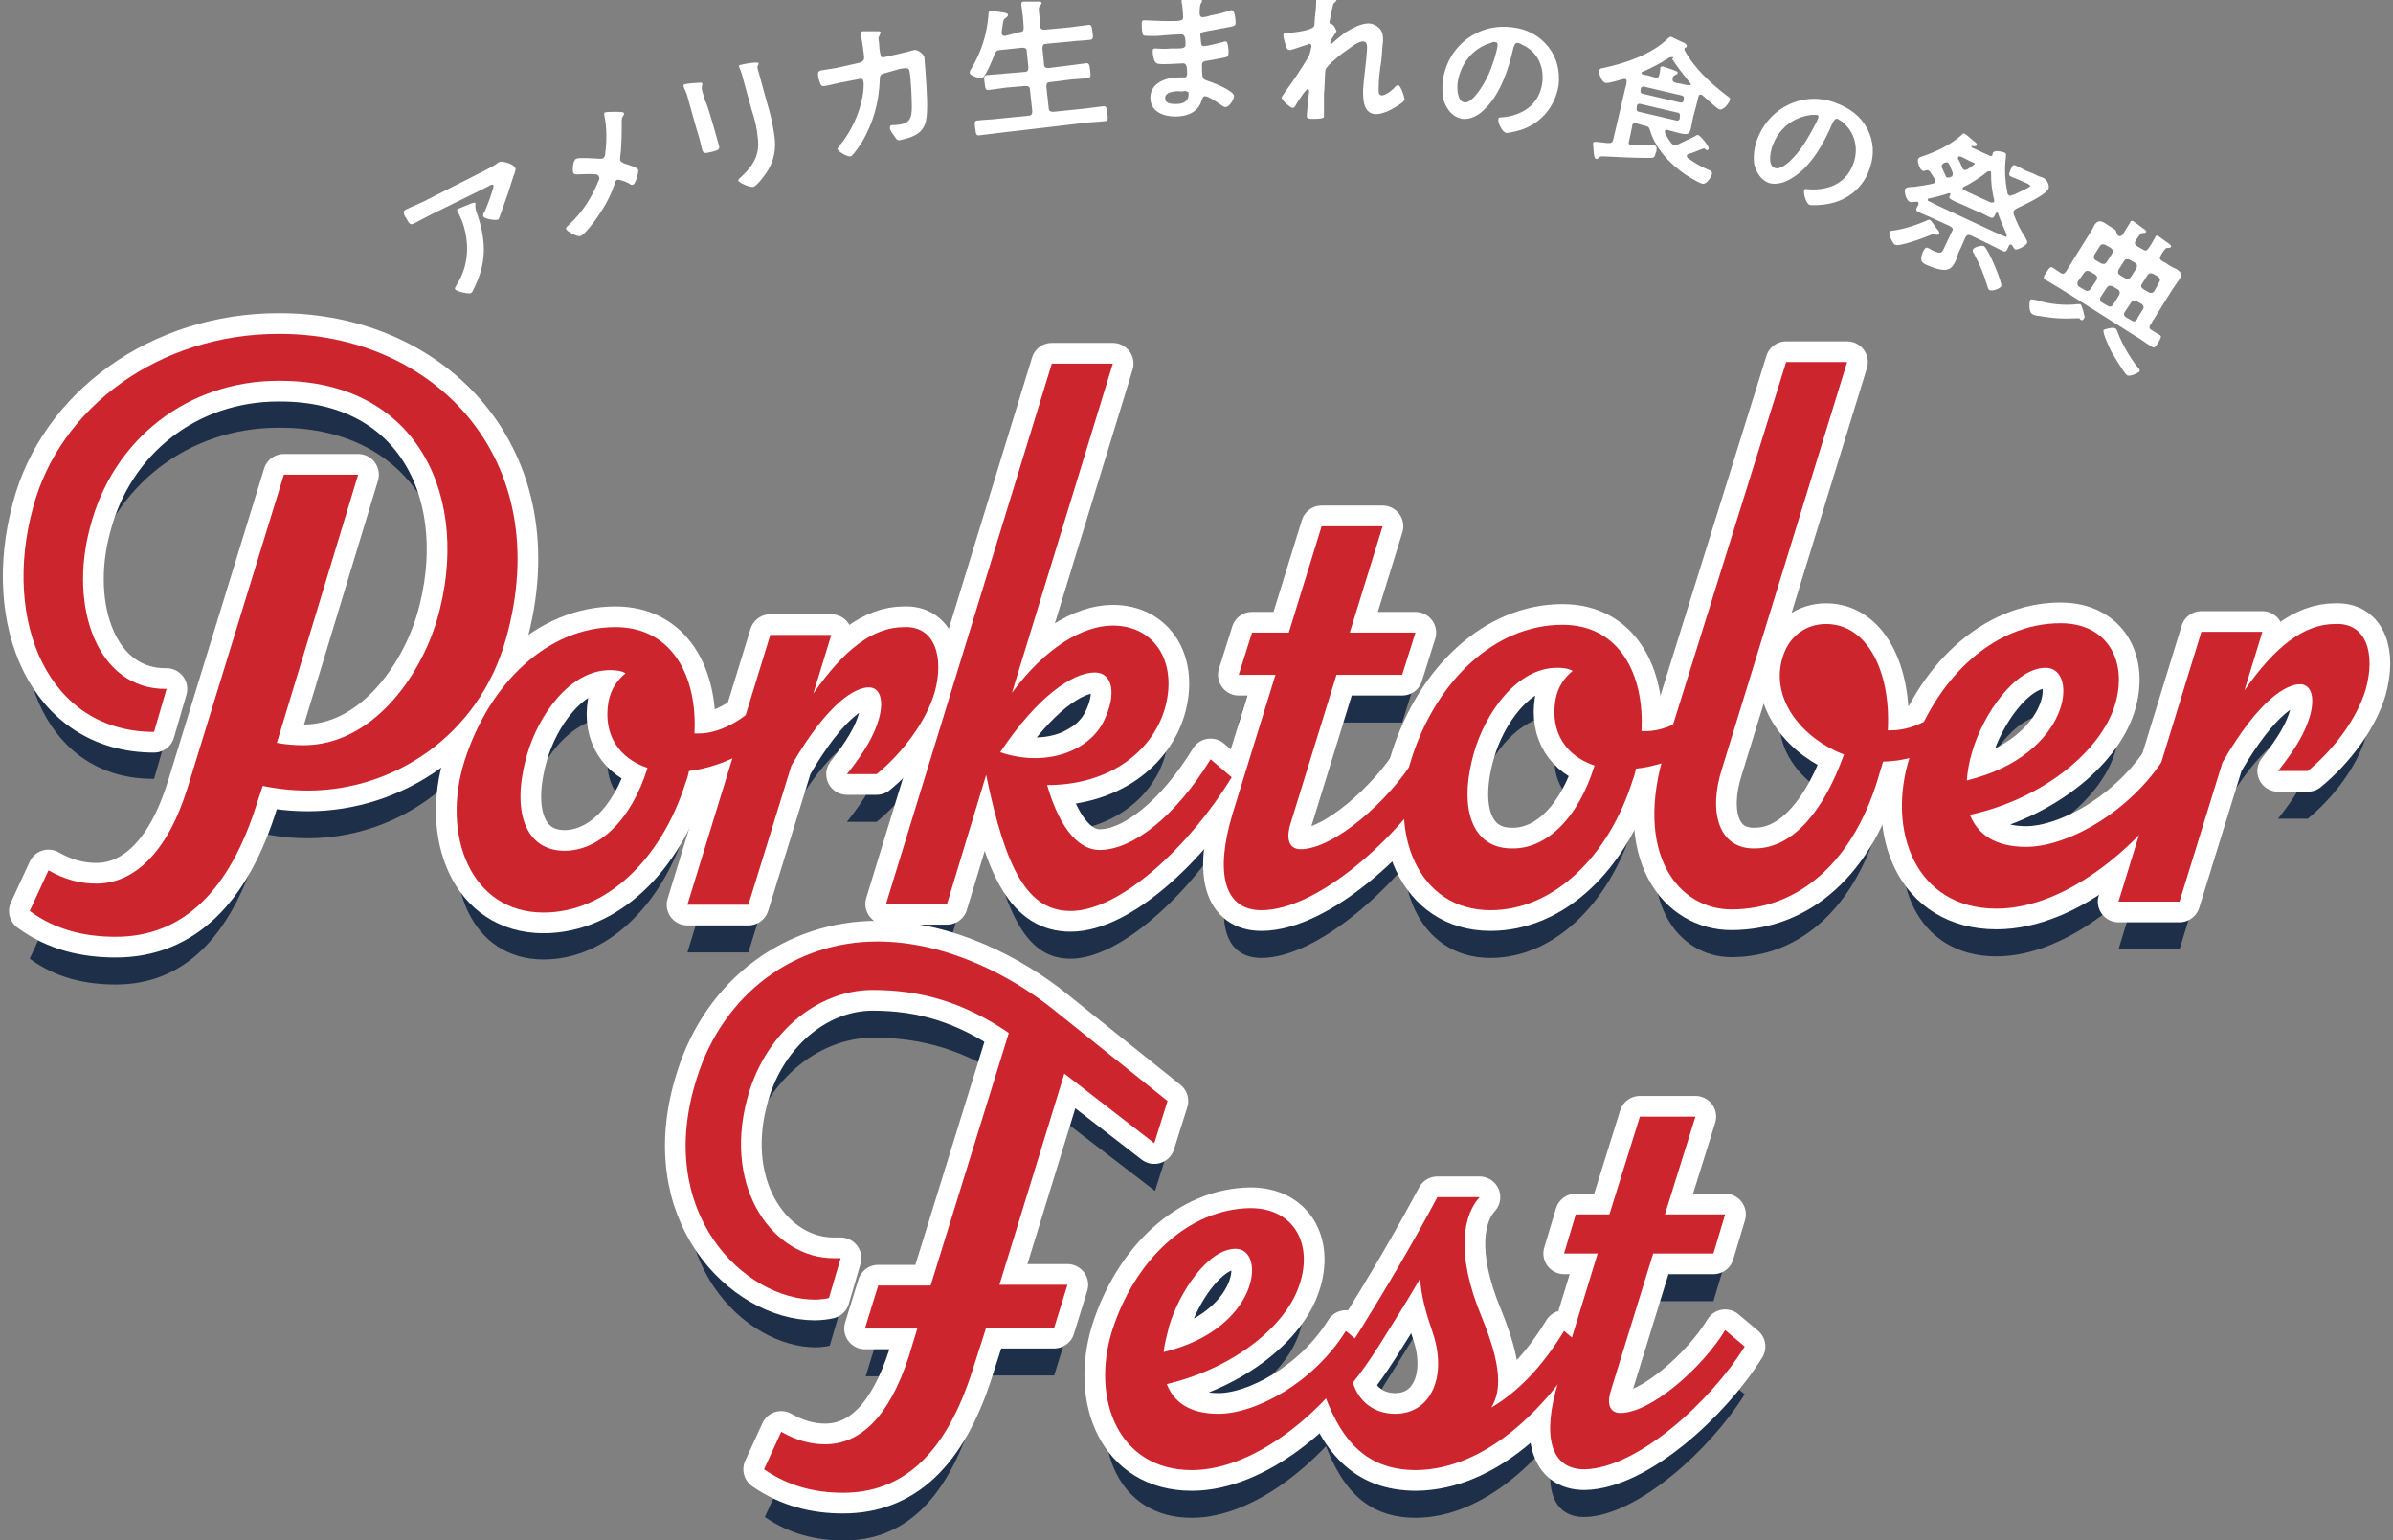 <?xml version="1.0" encoding="utf-8"?>
<!-- Generator: Adobe Illustrator 27.5.0, SVG Export Plug-In . SVG Version: 6.00 Build 0)  -->
<svg version="1.1" id="_レイヤー_2" xmlns="http://www.w3.org/2000/svg" xmlns:xlink="http://www.w3.org/1999/xlink" x="0px"
	 y="0px" viewBox="0 0 306 197" style="enable-background:new 0 0 306 197;" xml:space="preserve">
<rect x="0" y="0" width="306" height="197" fill="#808080" stroke="none"/>
<style type="text/css">
	.st0{fill:#1E2F4A;}
	.st1{fill:none;stroke:#FFFFFF;stroke-width:5.29;stroke-linecap:round;stroke-linejoin:round;}
	.st2{fill:#CC252D;}
	.st3{fill:#FFFFFF;}
</style>
<g id="obj">
	<g>
		<g>
			<g>
				<path class="st0" d="M64.7,87.8c-3.5,12.5-14.5,19.4-25.3,19.4c-2,0-3.9-0.2-5.8-0.6l-0.7,2.1c-3.5,11.3-9.5,17.2-18.1,17.2
					c-3.8,0-7.6-0.8-11-3.3l2.4-5.2c2.1,1.2,4.1,1.7,6.1,1.7c4.8,0,9.1-3.9,11.7-12.3l12.3-40l9.5,0L35.4,101
					c1.1,0.2,2.2,0.3,3.4,0.3c8.7,0,14.9-8.6,17.1-16.1c4.4-15.2-2.2-30.6-20.3-30.5c-11.5,0-21.2,7.4-24.1,18.8
					c-2.7,10.1,0.9,20.7,9.8,20.6l-1.6,5.5C6.1,99.7,0.3,85.5,4.2,71.1c3.4-13,16.3-22.3,31.4-22.3C55.4,48.7,71.2,64.6,64.7,87.8
					L64.7,87.8z"/>
				<path class="st0" d="M88.1,104.6c-0.1,0.5-0.2,0.9-0.4,1.4c-3.1,9.9-10.2,16.7-18.2,16.7c-9.3,0-13.1-9.9-10.1-19.4
					c3.2-10,10.7-17.1,19.3-17.1c7.3,0,10.5,6.4,10.1,13.6h0.6c2.9,0,6.7-2.2,8.6-5.2l2.7,2.3C98,101.4,92.9,104.1,88.1,104.6
					L88.1,104.6z M82.8,104.3c-3.6-1.2-5.7-4.2-5-8.4c0.3-1.7,1.2-2.9,2.2-3.7c-0.5-0.3-1.2-0.4-2-0.4c-5.2,0-9.2,5.9-10.6,10.8
					c-2.1,7.3-0.2,12.3,4.8,12.3C76.5,114.9,80.7,111.1,82.8,104.3z"/>
				<path class="st0" d="M119.5,94.7c-1.1,3.7-4.1,7.7-7.4,10.4h-3.8c2.3-2.9,3.5-5,4.1-7.1c0.7-2.6,0-4-1.3-4
					c-1.6,0-5.1,1.7-9.9,10l-5.5,17.8l-7.8,0l10.6-34.5l7.8,0l-2.3,7.5c3.9-5.6,7.6-8.5,11.6-8.5C119.5,86.1,120.8,90,119.5,94.7
					L119.5,94.7z"/>
				<path class="st0" d="M157.5,105.5c-5.3,8.7-14.2,17.1-20.6,17.1c-5.5,0-8.3-5.3-10.8-17.4l-5,16.5l-7.8,0l21.2-69.1l7.8,0
					l-12.9,42.1c4.2-5.7,9-8.6,12.9-8.6c5.4,0,8.4,4.8,6.6,10.8c-1.6,5.2-6.9,9.6-15,9.6c1.8,6.2,4.4,8.3,6.7,8.3
					c4.3,0,9.8-4.4,14.2-11.6L157.5,105.5L157.5,105.5z M141.2,98.2c1.6-3.3,1.1-6.1-1.2-6.1c-2.8,0-7.3,3-12.1,10.2
					C133.8,104.3,139.4,102,141.2,98.2L141.2,98.2z"/>
				<path class="st0" d="M183.6,105.4c-4.8,7.8-15.1,17.1-22.3,17.1c-4.7,0-6-4.6-3.7-12.3l5.5-17.8h-4.7l1.7-5.4h4.7l4.2-13.6
					l7.8,0L172.6,87l8.4,0l-1.7,5.4l-8.4,0l-5.9,19.1c-0.7,2.4,0.2,3.2,1.3,3.2c4.3,0,11.4-6.3,14.6-11.6L183.6,105.4L183.6,105.4z"
					/>
				<path class="st0" d="M209.2,104.4c-0.1,0.5-0.2,0.9-0.4,1.4c-3.1,9.9-10.2,16.7-18.2,16.7c-9.3,0-13.1-9.9-10.1-19.4
					c3.2-10,10.7-17.1,19.3-17.1c7.3,0,10.5,6.4,10.1,13.6h0.6c2.9,0,6.7-2.2,8.6-5.2l2.7,2.3C219.1,101.1,214,103.9,209.2,104.4
					L209.2,104.4z M203.9,104c-3.6-1.2-5.7-4.2-5-8.4c0.3-1.7,1.2-2.9,2.2-3.7c-0.5-0.3-1.2-0.4-2-0.4c-5.2,0-9.2,5.9-10.6,10.8
					c-2.1,7.3-0.2,12.3,4.8,12.3C197.7,114.6,201.8,110.8,203.9,104z"/>
				<path class="st0" d="M240.8,103.5l-0.4,1.3c-3.2,11.5-10.4,17.6-19,17.6c-6.7,0-12.6-7-8.5-20.3l15.5-49.7l7.8,0l-16,52
					c-1.8,5.6-0.4,10.3,4.2,10.2c5.2,0,9-5.5,11.2-11.5l0.2-0.5c-5.2-2-9.2-6.8-8-11.9c0.8-3.4,3.3-4.8,5.7-4.8
					c5.3,0,8.3,6.1,7.9,13.6h0.4c3.3,0,6.9-2.2,8.7-5.2l2.7,2.3C250.5,100.9,245.7,103.4,240.8,103.5L240.8,103.5z"/>
				<path class="st0" d="M279.6,105.2c-5.4,8.7-15.2,17.1-24.3,17.1c-10.3,0-14.1-9.9-11.1-19.4c3.2-10,10.7-17.1,19.3-17.1
					c6,0,8.7,4.9,6.9,10.6c-1.9,5.9-9.3,11.9-18.5,13.9c1,2.5,3.2,4.1,7.2,4.1c5.2,0,13.3-4.4,17.8-11.6L279.6,105.2L279.6,105.2z
					 M252.2,102.2c-0.4,1.3-0.6,2.5-0.7,3.7c13.3-3.2,14.4-14.4,10.1-14.4C257.7,91.4,253.6,97.4,252.2,102.2L252.2,102.2z"/>
				<path class="st0" d="M302.5,94.3c-1.1,3.7-4.1,7.7-7.4,10.4h-3.8c2.3-2.9,3.5-5,4.1-7.1c0.7-2.6,0-4-1.3-4
					c-1.6,0-5.1,1.7-9.9,10l-5.5,17.8l-7.8,0l10.6-34.5l7.8,0l-2.3,7.5c3.9-5.6,7.6-8.5,11.6-8.5S303.8,89.7,302.5,94.3L302.5,94.3z
					"/>
				<path class="st0" d="M136.1,143.4l-8.3,27l8.7,0l-1.7,5.5l-8.7,0l-1.7,5.3C121,192,115.5,197,107.9,197c-3.5,0-6.9-0.8-10.1-3
					l2.2-4.8c1.9,1.1,3.8,1.6,5.6,1.6c4.5,0,8.2-3.5,10.7-11.2l1.1-3.6l-6.7,0l1.7-5.5l6.7,0l10-32.3c-5.7-3.9-11.2-5.5-17.4-5.5
					c-7.3,0-14,5.8-16.1,14.1c-3,11.5,3.5,20.2,11.1,20.2h0.9l-1.5,5.1c-0.4,0.1-1.2,0.2-1.8,0.2c-9,0-20.6-11.1-15.1-28.3
					c3.4-10.9,12.6-17.5,23.1-17.5c9,0,17.4,4.6,22.5,8.7l14.6,11.7l-1.7,5.4L136.1,143.4L136.1,143.4z"/>
				<path class="st0" d="M174.6,178.4c-4.9,8-14,15.7-22.2,15.7c-9.4,0-12.9-9.1-10.2-17.8c2.9-9.1,9.8-15.6,17.7-15.7
					c5.5,0,8,4.5,6.3,9.7c-1.7,5.4-8.5,10.8-17,12.8c0.9,2.3,2.9,3.8,6.6,3.8c4.8,0,12.2-4,16.3-10.6L174.6,178.4L174.6,178.4z
					 M149.5,175.7c-0.3,1.2-0.6,2.3-0.7,3.3c12.2-2.9,13.2-13.2,9.2-13.2C154.5,165.8,150.8,171.3,149.5,175.7L149.5,175.7z"/>
				<path class="st0" d="M202.5,178.4c-4.9,8-12.6,15.6-21.4,15.7c-6.6,0-9.9-4-12.2-11c1-1.1,2.9-3.6,4.9-6.7
					c3.3-5.3,6.8-11.2,10-17.2h5.4c-2,2.2-3.2,7,0.3,15.4c2.4,5.9,2.6,9.2,1.2,11.5c3.4-2,6.5-5.2,9.3-9.8L202.5,178.4L202.5,178.4z
					 M183.2,176.5c-0.8-2.3-1.5-4.7-1.6-6.9c-1.6,2.8-3.6,5.9-5.4,8.8c-1.1,1.7-2.2,3.3-3.2,4.5c0.7,2.4,2.7,4,5.4,4
					C183,186.9,185.1,182.1,183.2,176.5L183.2,176.5z"/>
				<path class="st0" d="M223.1,178.3c-4.4,7.1-13.8,15.6-20.5,15.7c-4.3,0-5.5-4.2-3.3-11.3l5-16.3H200l1.5-5h4.3l3.9-12.5l7.1,0
					l-3.9,12.5l7.7,0l-1.5,5l-7.7,0L206,184c-0.7,2.2,0.2,2.9,1.2,2.9c3.9,0,10.5-5.8,13.4-10.6L223.1,178.3L223.1,178.3z"/>
			</g>
			<g>
				<path class="st1" d="M64.7,81.7c-3.5,12.5-14.5,19.4-25.3,19.4c-2,0-3.9-0.2-5.8-0.6l-0.7,2.1c-3.5,11.3-9.5,17.2-18.1,17.2
					c-3.8,0-7.6-0.8-11-3.3l2.4-5.2c2.1,1.2,4.1,1.7,6.1,1.7c4.8,0,9.1-3.9,11.7-12.3l12.3-40l9.5,0L35.4,95
					c1.1,0.2,2.2,0.3,3.4,0.3c8.7,0,14.9-8.6,17.1-16.1c4.4-15.2-2.2-30.6-20.3-30.5c-11.5,0-21.2,7.4-24.1,18.8
					c-2.7,10.1,0.9,20.7,9.8,20.6l-1.6,5.5C6.1,93.6,0.3,79.4,4.2,65c3.4-13,16.3-22.3,31.4-22.3C55.4,42.6,71.2,58.6,64.7,81.7
					L64.7,81.7z"/>
				<path class="st1" d="M88.1,98.6c-0.1,0.5-0.2,0.9-0.4,1.4c-3.1,9.9-10.2,16.7-18.2,16.7c-9.3,0-13.1-9.9-10.1-19.4
					c3.2-10,10.7-17.1,19.3-17.1c7.3,0,10.5,6.4,10.1,13.6h0.6c2.9,0,6.7-2.2,8.6-5.2l2.7,2.3C98,95.3,92.9,98,88.1,98.6L88.1,98.6z
					 M82.8,98.2c-3.6-1.2-5.7-4.2-5-8.4c0.3-1.7,1.2-2.9,2.2-3.7c-0.5-0.3-1.2-0.4-2-0.4c-5.2,0-9.2,5.9-10.6,10.8
					c-2.1,7.3-0.2,12.3,4.8,12.3C76.5,108.8,80.7,105,82.8,98.2z"/>
				<path class="st1" d="M119.5,88.6c-1.1,3.7-4.1,7.7-7.4,10.4h-3.8c2.3-2.9,3.5-5,4.1-7.1c0.7-2.6,0-4-1.3-4
					c-1.6,0-5.1,1.7-9.9,10l-5.5,17.8l-7.8,0l10.6-34.5l7.8,0l-2.3,7.5c3.9-5.6,7.6-8.5,11.6-8.5C119.5,80,120.8,84,119.5,88.6
					L119.5,88.6z"/>
				<path class="st1" d="M157.5,99.4c-5.3,8.7-14.2,17.1-20.6,17.1c-5.5,0-8.3-5.3-10.8-17.4l-5,16.5l-7.8,0l21.2-69.1l7.8,0
					l-12.9,42.1c4.2-5.7,9-8.6,12.9-8.6c5.4,0,8.4,4.8,6.6,10.8c-1.6,5.2-6.9,9.6-15,9.6c1.8,6.2,4.4,8.3,6.7,8.3
					c4.3,0,9.8-4.4,14.2-11.6L157.5,99.4L157.5,99.4z M141.2,92.1c1.6-3.3,1.1-6.1-1.2-6.1c-2.8,0-7.3,3-12.1,10.2
					C133.8,98.2,139.4,96,141.2,92.1L141.2,92.1z"/>
				<path class="st1" d="M183.6,99.3c-4.8,7.8-15.1,17.1-22.3,17.1c-4.7,0-6-4.6-3.7-12.3l5.5-17.8h-4.7l1.7-5.4h4.7l4.2-13.6l7.8,0
					l-4.2,13.6l8.4,0l-1.7,5.4l-8.4,0l-5.9,19.1c-0.7,2.4,0.2,3.2,1.3,3.2c4.3,0,11.4-6.3,14.6-11.6L183.6,99.3L183.6,99.3z"/>
				<path class="st1" d="M209.2,98.3c-0.1,0.5-0.2,0.9-0.4,1.4c-3.1,9.9-10.2,16.7-18.2,16.7c-9.3,0-13.1-9.9-10.1-19.4
					c3.2-10,10.7-17.1,19.3-17.1c7.3,0,10.5,6.4,10.1,13.6h0.6c2.9,0,6.7-2.2,8.6-5.2l2.7,2.3C219.1,95,214,97.8,209.2,98.3
					L209.2,98.3z M203.9,97.9c-3.6-1.2-5.7-4.2-5-8.4c0.3-1.7,1.2-2.9,2.2-3.7c-0.5-0.3-1.2-0.4-2-0.4c-5.2,0-9.2,5.9-10.6,10.8
					c-2.1,7.3-0.2,12.3,4.8,12.3C197.7,108.6,201.8,104.7,203.9,97.9z"/>
				<path class="st1" d="M240.8,97.4l-0.4,1.3c-3.2,11.5-10.4,17.6-19,17.6c-6.7,0-12.6-7-8.5-20.3l15.5-49.7l7.8,0l-16,52
					c-1.8,5.6-0.4,10.3,4.2,10.2c5.2,0,9-5.5,11.2-11.5l0.2-0.5c-5.2-2-9.2-6.8-8-11.9c0.8-3.4,3.3-4.8,5.7-4.8
					c5.3,0,8.3,6.1,7.9,13.6h0.4c3.3,0,6.9-2.2,8.7-5.2l2.7,2.3C250.5,94.8,245.7,97.3,240.8,97.4L240.8,97.4z"/>
				<path class="st1" d="M279.6,99.1c-5.4,8.7-15.2,17.1-24.3,17.1c-10.3,0-14.1-9.9-11.1-19.4c3.2-10,10.7-17.1,19.3-17.1
					c6,0,8.7,4.9,6.9,10.6c-1.9,5.9-9.3,11.9-18.5,13.9c1,2.5,3.2,4.1,7.2,4.1c5.2,0,13.3-4.4,17.8-11.6L279.6,99.1L279.6,99.1z
					 M252.2,96.1c-0.4,1.3-0.6,2.5-0.7,3.7c13.3-3.2,14.4-14.4,10.1-14.4C257.7,85.4,253.6,91.3,252.2,96.1L252.2,96.1z"/>
				<path class="st1" d="M302.5,88.2c-1.1,3.7-4.1,7.7-7.4,10.4h-3.8c2.3-2.9,3.5-5,4.1-7.1c0.7-2.6,0-4-1.3-4
					c-1.6,0-5.1,1.7-9.9,10l-5.5,17.8l-7.8,0l10.6-34.5l7.8,0l-2.3,7.5c3.9-5.6,7.6-8.5,11.6-8.5C302.6,79.6,303.8,83.6,302.5,88.2
					L302.5,88.2z"/>
				<path class="st1" d="M136.1,137.3l-8.3,27l8.7,0l-1.7,5.5l-8.7,0l-1.7,5.3c-3.4,10.8-8.9,15.8-16.6,15.8c-3.5,0-6.9-0.8-10.1-3
					l2.2-4.8c1.9,1.1,3.8,1.6,5.6,1.6c4.5,0,8.2-3.5,10.7-11.2l1.1-3.6l-6.7,0l1.7-5.5l6.7,0l10-32.3c-5.7-3.9-11.2-5.5-17.4-5.5
					c-7.3,0-14,5.8-16.1,14.1c-3,11.5,3.5,20.2,11.1,20.2h0.9l-1.5,5.1c-0.4,0.1-1.2,0.2-1.8,0.2c-9,0-20.6-11.1-15.1-28.3
					c3.4-10.9,12.6-17.5,23.1-17.5c9,0,17.4,4.6,22.5,8.7l14.6,11.7l-1.7,5.4L136.1,137.3L136.1,137.3z"/>
				<path class="st1" d="M174.6,172.3c-4.9,8-14,15.7-22.2,15.7c-9.4,0-12.9-9.1-10.2-17.8c2.9-9.1,9.8-15.6,17.7-15.7
					c5.5,0,8,4.5,6.3,9.7c-1.7,5.4-8.5,10.8-17,12.8c0.9,2.3,2.9,3.8,6.6,3.8c4.8,0,12.2-4,16.3-10.6L174.6,172.3L174.6,172.3z
					 M149.5,169.6c-0.3,1.2-0.6,2.3-0.7,3.3c12.2-2.9,13.2-13.2,9.2-13.2C154.5,159.7,150.8,165.2,149.5,169.6L149.5,169.6z"/>
				<path class="st1" d="M202.5,172.3c-4.9,8-12.6,15.6-21.4,15.7c-6.6,0-9.9-4-12.2-11c1-1.1,2.9-3.6,4.9-6.7
					c3.3-5.3,6.8-11.2,10-17.2h5.4c-2,2.2-3.2,7,0.3,15.4c2.4,5.9,2.6,9.2,1.2,11.5c3.4-2,6.5-5.2,9.3-9.8L202.5,172.3L202.5,172.3z
					 M183.2,170.4c-0.8-2.3-1.5-4.7-1.6-6.9c-1.6,2.8-3.6,5.9-5.4,8.8c-1.1,1.7-2.2,3.3-3.2,4.5c0.7,2.4,2.7,4,5.4,4
					C183,180.8,185.1,176,183.2,170.4L183.2,170.4z"/>
				<path class="st1" d="M223.1,172.2c-4.4,7.1-13.8,15.6-20.5,15.7c-4.3,0-5.5-4.2-3.3-11.3l5-16.3H200l1.5-5h4.3l3.9-12.5l7.1,0
					l-3.9,12.5l7.7,0l-1.5,5l-7.7,0l-5.4,17.5c-0.7,2.2,0.2,2.9,1.2,2.9c3.9,0,10.5-5.8,13.4-10.6L223.1,172.2L223.1,172.2z"/>
			</g>
			<g>
				<path class="st2" d="M64.7,81.7c-3.5,12.5-14.5,19.4-25.3,19.4c-2,0-3.9-0.2-5.8-0.6l-0.7,2.1c-3.5,11.3-9.5,17.2-18.1,17.2
					c-3.8,0-7.6-0.8-11-3.3l2.4-5.2c2.1,1.2,4.1,1.7,6.1,1.7c4.8,0,9.1-3.9,11.7-12.3l12.3-40l9.5,0L35.4,95
					c1.1,0.2,2.2,0.3,3.4,0.3c8.7,0,14.9-8.6,17.1-16.1c4.4-15.2-2.2-30.6-20.3-30.5c-11.5,0-21.2,7.4-24.1,18.8
					c-2.7,10.1,0.9,20.7,9.8,20.6l-1.6,5.5C6.1,93.6,0.3,79.4,4.2,65c3.4-13,16.3-22.3,31.4-22.3C55.4,42.6,71.2,58.6,64.7,81.7
					L64.7,81.7z"/>
				<path class="st2" d="M88.1,98.6c-0.1,0.5-0.2,0.9-0.4,1.4c-3.1,9.9-10.2,16.7-18.2,16.7c-9.3,0-13.1-9.9-10.1-19.4
					c3.2-10,10.7-17.1,19.3-17.1c7.3,0,10.5,6.4,10.1,13.6h0.6c2.9,0,6.7-2.2,8.6-5.2l2.7,2.3C98,95.3,92.9,98,88.1,98.6L88.1,98.6z
					 M82.8,98.2c-3.6-1.2-5.7-4.2-5-8.4c0.3-1.7,1.2-2.9,2.2-3.7c-0.5-0.3-1.2-0.4-2-0.4c-5.2,0-9.2,5.9-10.6,10.8
					c-2.1,7.3-0.2,12.3,4.8,12.3C76.5,108.8,80.7,105,82.8,98.2z"/>
				<path class="st2" d="M119.5,88.6c-1.1,3.7-4.1,7.7-7.4,10.4h-3.8c2.3-2.9,3.5-5,4.1-7.1c0.7-2.6,0-4-1.3-4
					c-1.6,0-5.1,1.7-9.9,10l-5.5,17.8l-7.8,0l10.6-34.5l7.8,0l-2.3,7.5c3.9-5.6,7.6-8.5,11.6-8.5C119.5,80,120.8,84,119.5,88.6
					L119.5,88.6z"/>
				<path class="st2" d="M157.5,99.4c-5.3,8.7-14.2,17.1-20.6,17.1c-5.5,0-8.3-5.3-10.8-17.4l-5,16.5l-7.8,0l21.2-69.1l7.8,0
					l-12.9,42.1c4.2-5.7,9-8.6,12.9-8.6c5.4,0,8.4,4.8,6.6,10.8c-1.6,5.2-6.9,9.6-15,9.6c1.8,6.2,4.4,8.3,6.7,8.3
					c4.3,0,9.8-4.4,14.2-11.6L157.5,99.4L157.5,99.4z M141.2,92.1c1.6-3.3,1.1-6.1-1.2-6.1c-2.8,0-7.3,3-12.1,10.2
					C133.8,98.2,139.4,96,141.2,92.1L141.2,92.1z"/>
				<path class="st2" d="M183.6,99.3c-4.8,7.8-15.1,17.1-22.3,17.1c-4.7,0-6-4.6-3.7-12.3l5.5-17.8h-4.7l1.7-5.4h4.7l4.2-13.6l7.8,0
					l-4.2,13.6l8.4,0l-1.7,5.4l-8.4,0l-5.9,19.1c-0.7,2.4,0.2,3.2,1.3,3.2c4.3,0,11.4-6.3,14.6-11.6L183.6,99.3L183.6,99.3z"/>
				<path class="st2" d="M209.2,98.3c-0.1,0.5-0.2,0.9-0.4,1.4c-3.1,9.9-10.2,16.7-18.2,16.7c-9.3,0-13.1-9.9-10.1-19.4
					c3.2-10,10.7-17.1,19.3-17.1c7.3,0,10.5,6.4,10.1,13.6h0.6c2.9,0,6.7-2.2,8.6-5.2l2.7,2.3C219.1,95,214,97.8,209.2,98.3
					L209.2,98.3z M203.9,97.9c-3.6-1.2-5.7-4.2-5-8.4c0.3-1.7,1.2-2.9,2.2-3.7c-0.5-0.3-1.2-0.4-2-0.4c-5.2,0-9.2,5.9-10.6,10.8
					c-2.1,7.3-0.2,12.3,4.8,12.3C197.7,108.6,201.8,104.7,203.9,97.9z"/>
				<path class="st2" d="M240.8,97.4l-0.4,1.3c-3.2,11.5-10.4,17.6-19,17.6c-6.7,0-12.6-7-8.5-20.3l15.5-49.7l7.8,0l-16,52
					c-1.8,5.6-0.4,10.3,4.2,10.2c5.2,0,9-5.5,11.2-11.5l0.2-0.5c-5.2-2-9.2-6.8-8-11.9c0.8-3.4,3.3-4.8,5.7-4.8
					c5.3,0,8.3,6.1,7.9,13.6h0.4c3.3,0,6.9-2.2,8.7-5.2l2.7,2.3C250.5,94.8,245.7,97.3,240.8,97.4L240.8,97.4z"/>
				<path class="st2" d="M279.6,99.1c-5.4,8.7-15.2,17.1-24.3,17.1c-10.3,0-14.1-9.9-11.1-19.4c3.2-10,10.7-17.1,19.3-17.1
					c6,0,8.7,4.9,6.9,10.6c-1.9,5.9-9.3,11.9-18.5,13.9c1,2.5,3.2,4.1,7.2,4.1c5.2,0,13.3-4.4,17.8-11.6L279.6,99.1L279.6,99.1z
					 M252.2,96.1c-0.4,1.3-0.6,2.5-0.7,3.7c13.3-3.2,14.4-14.4,10.1-14.4C257.7,85.4,253.6,91.3,252.2,96.1L252.2,96.1z"/>
				<path class="st2" d="M302.5,88.2c-1.1,3.7-4.1,7.7-7.4,10.4h-3.8c2.3-2.9,3.5-5,4.1-7.1c0.7-2.6,0-4-1.3-4
					c-1.6,0-5.1,1.7-9.9,10l-5.5,17.8l-7.8,0l10.6-34.5l7.8,0l-2.3,7.5c3.9-5.6,7.6-8.5,11.6-8.5C302.6,79.6,303.8,83.6,302.5,88.2
					L302.5,88.2z"/>
				<path class="st2" d="M136.1,137.3l-8.3,27l8.7,0l-1.7,5.5l-8.7,0l-1.7,5.3c-3.4,10.8-8.9,15.8-16.6,15.8c-3.5,0-6.9-0.8-10.1-3
					l2.2-4.8c1.9,1.1,3.8,1.6,5.6,1.6c4.5,0,8.2-3.5,10.7-11.2l1.1-3.6l-6.7,0l1.7-5.5l6.7,0l10-32.3c-5.7-3.9-11.2-5.5-17.4-5.5
					c-7.3,0-14,5.8-16.1,14.1c-3,11.5,3.5,20.2,11.1,20.2h0.9l-1.5,5.1c-0.4,0.1-1.2,0.2-1.8,0.2c-9,0-20.6-11.1-15.1-28.3
					c3.4-10.9,12.6-17.5,23.1-17.5c9,0,17.4,4.6,22.5,8.7l14.6,11.7l-1.7,5.4L136.1,137.3L136.1,137.3z"/>
				<path class="st2" d="M174.6,172.3c-4.9,8-14,15.7-22.2,15.7c-9.4,0-12.9-9.1-10.2-17.8c2.9-9.1,9.8-15.6,17.7-15.7
					c5.5,0,8,4.5,6.3,9.7c-1.7,5.4-8.5,10.8-17,12.8c0.9,2.3,2.9,3.8,6.6,3.8c4.8,0,12.2-4,16.3-10.6L174.6,172.3L174.6,172.3z
					 M149.5,169.6c-0.3,1.2-0.6,2.3-0.7,3.3c12.2-2.9,13.2-13.2,9.2-13.2C154.5,159.7,150.8,165.2,149.5,169.6L149.5,169.6z"/>
				<path class="st2" d="M202.5,172.3c-4.9,8-12.6,15.6-21.4,15.7c-6.6,0-9.9-4-12.2-11c1-1.1,2.9-3.6,4.9-6.7
					c3.3-5.3,6.8-11.2,10-17.2h5.4c-2,2.2-3.2,7,0.3,15.4c2.4,5.9,2.6,9.2,1.2,11.5c3.4-2,6.5-5.2,9.3-9.8L202.5,172.3L202.5,172.3z
					 M183.2,170.4c-0.8-2.3-1.5-4.7-1.6-6.9c-1.6,2.8-3.6,5.9-5.4,8.8c-1.1,1.7-2.2,3.3-3.2,4.5c0.7,2.4,2.7,4,5.4,4
					C183,180.8,185.1,176,183.2,170.4L183.2,170.4z"/>
				<path class="st2" d="M223.1,172.2c-4.4,7.1-13.8,15.6-20.5,15.7c-4.3,0-5.5-4.2-3.3-11.3l5-16.3H200l1.5-5h4.3l3.9-12.5l7.1,0
					l-3.9,12.5l7.7,0l-1.5,5l-7.7,0l-5.4,17.5c-0.7,2.2,0.2,2.9,1.2,2.9c3.9,0,10.5-5.8,13.4-10.6L223.1,172.2L223.1,172.2z"/>
			</g>
		</g>
		<g>
			<path class="st3" d="M62,21.8c0.6-0.3,1.2-0.6,1.7-1c0.1,0,0.1-0.1,0.2-0.1c0.3-0.1,0.5,0,0.9,0.1s1,0.4,1.1,0.7
				c0.1,0.2-0.1,0.5-0.1,0.7c-0.1,0.1-0.7,2.1-0.8,2.4c-0.3,0.9-0.8,2.2-1.1,3.1c-0.1,0.2-0.1,0.4-0.3,0.4c-0.3,0.1-1.6-0.1-1.8-0.4
				c-0.1-0.2,0.1-0.6,0.2-0.7c0.2-0.4,1.2-3,1.1-3.3c-0.1-0.2-0.5,0-0.6,0.1l-7.3,3.6c-0.8,0.4-1.5,0.8-2.3,1.2
				c-0.4,0.2-0.6,0-0.9-0.6l-0.2-0.3c-0.2-0.4-0.3-0.7,0.1-0.9c0.8-0.4,1.6-0.7,2.4-1.1L62,21.8L62,21.8z M60.3,26
				c0.1,0,0.4-0.2,0.5,0c0,0.1,0,0.1,0,0.2c-0.1,0.4,0.2,1.1,0.3,1.4c1.1,3.4,1.1,6.1-0.5,9.3c-0.1,0.2-0.2,0.5-0.4,0.6
				c-0.3,0.1-1.8-0.2-2-0.5c-0.1-0.2,0.1-0.3,0.2-0.6c1.3-2,1.6-4.4,1.1-6.7c-0.2-1-0.5-1.7-1-2.7c-0.1-0.1-0.1-0.2,0.1-0.3
				C58.8,26.6,60.1,26.1,60.3,26z"/>
			<path class="st3" d="M77.4,19.5c0.2-1.3,0.2-3.3-0.1-4.6c0-0.1-0.1-0.4,0-0.5c0.2-0.1,1.1-0.1,1.4-0.1c0.4,0,1.1,0,1.1,0.2
				c0,0.1,0,0.2-0.1,0.3c-0.2,0.3-0.2,0.4-0.2,0.8c0,1.5,0,3.1-0.2,4.5c0,0.1,0,0.2,0,0.4c0.1,0.2,0.3,0.3,0.5,0.4
				c0.3,0.1,1.7,0.5,1.8,0.8c0.1,0.3-0.3,1.7-0.6,1.9c-0.2,0.1-0.4,0-0.5-0.1c-0.3-0.2-1.3-0.6-1.6-0.5c-0.2,0.1-0.3,0.3-0.3,0.5
				c-0.5,1.5-1.2,2.8-2.1,4.1c-0.3,0.5-1.8,2.5-2.3,2.6c-0.4,0.1-1.7-0.6-1.8-0.9c-0.1-0.2,0.2-0.4,0.4-0.6c0,0,0.1-0.1,0.1-0.1
				c1.6-1.5,2.8-3.4,3.6-5.4c0.1-0.2,0.2-0.4,0.1-0.6c-0.1-0.2-0.2-0.3-0.4-0.3c-0.7-0.1-1.7,0-2.4,0c-0.2,0-0.4,0-0.5-0.2
				c-0.1-0.2-0.1-1.6,0.4-1.8c0.4-0.2,2.5,0,3,0c0.1,0,0.2,0,0.3,0C77.4,20.1,77.4,19.8,77.4,19.5L77.4,19.5z"/>
			<path class="st3" d="M91.2,16c0.2,0.8,0.5,1.7,0.7,2.5c0.2,0.6,0,0.7-0.8,0.9c-0.9,0.2-1.1,0.3-1.3-0.2c-0.2-0.9-0.4-1.7-0.7-2.6
				L88,12.7c-0.1-0.5-0.3-1-0.5-1.4c0-0.1-0.1-0.2-0.1-0.3c0-0.1,0-0.2,0.1-0.2c0.2-0.1,1.4-0.2,1.6-0.2c0.4,0,0.7-0.1,0.7,0.1
				c0,0.1,0,0.2,0,0.2c-0.1,0.3-0.1,0.5,0.1,1.1c0.1,0.3,0.2,0.6,0.3,1C90.3,12.9,91.2,16,91.2,16z M98.1,13.2
				c0.4,1.3,0.7,2.6,0.9,4c0.3,1.8,0,3.4-1,4.9c-0.2,0.3-1.3,1.8-1.7,1.8c-0.3,0.1-1.8-0.5-1.9-0.8c0-0.2,0.3-0.4,0.4-0.5
				c1.5-1.4,2.4-2.8,2.1-5c-0.1-1.2-0.4-2.4-0.8-3.6l-1.1-4c-0.1-0.4-0.2-0.8-0.4-1.2c0-0.1-0.1-0.2-0.1-0.3c0-0.1,0-0.2,0.2-0.2
				c0.3-0.1,1.5-0.3,1.9-0.3c0.2,0,0.4,0,0.4,0.1c0,0.1,0,0.2-0.1,0.3c-0.1,0.1,0,0.5,0.1,0.8L98.1,13.2L98.1,13.2z"/>
			<path class="st3" d="M110,8c0.3-0.1,0.5-0.3,0.5-0.6c0-0.4-0.3-2.4-0.4-2.9c0-0.2-0.1-0.4,0.2-0.5c0.1,0,1.8,0,2,0
				c0.1,0,0.3,0,0.3,0.1c0,0.1-0.1,0.3-0.1,0.4c-0.2,0.3-0.2,0.3-0.1,0.9c0,0.3,0.1,1.4,0.2,1.6c0,0.3,0.3,0.4,0.5,0.3l1.8-0.4
				c0.5-0.1,2-0.5,2-0.5c0.4-0.1,1.2,0.5,1.3,0.9c0,0.2,0.2,2.3,0.2,2.7c0.1,1.5,0.3,4.1,0,5.5c-0.3,1.2-1,1.7-2.1,2.1
				c-0.3,0.1-0.7,0.2-1.1,0.3c-0.4,0.1-0.5,0-0.7-0.3c-0.2-0.3-0.7-0.9-0.7-1.2c0-0.2,0-0.4,0.3-0.4c0.2,0,0.6,0,1.1-0.1
				c1.1-0.2,1.4-0.8,1.4-2.2c0-1-0.1-3.6-0.3-4.6c-0.1-0.5-0.4-0.4-1.2-0.3L113,9.4c-0.5,0.1-0.5,0.5-0.5,0.8
				c-0.1,2.8-0.8,5.5-2.3,8c-0.2,0.3-1.1,1.7-1.4,1.8c-0.4,0.1-1.6-0.6-1.7-0.9c0-0.1,0.1-0.3,0.2-0.4c1.5-1.8,2.6-4.1,3-6.4
				c0.1-0.4,0.2-1.6,0.1-1.9c0-0.2-0.2-0.4-0.5-0.3l-2.6,0.5c-0.5,0.1-1.6,0.4-1.9,0.4c-0.4,0.1-0.5-0.2-0.7-0.9
				c-0.2-0.8-0.1-1,0.3-1.1c0.6-0.1,1.3-0.2,1.9-0.3L110,8L110,8z"/>
			<path class="st3" d="M130.4,4.1c0.4,0,0.5-0.2,0.5-0.6l-0.1-1.4c-0.1-0.5-0.1-1-0.2-1.4c0-0.1,0-0.1,0-0.2c0-0.2,0.1-0.3,0.3-0.3
				c0.3,0,1.5,0,1.8,0c0.2,0,0.5,0,0.5,0.2c0,0.1-0.1,0.2-0.2,0.3c-0.2,0.2-0.2,0.6-0.1,1.2l0.1,1.4c0,0.4,0.2,0.5,0.6,0.5l3.2-0.3
				c0.8-0.1,1.6-0.2,2.3-0.3c0.5-0.1,0.5,0.2,0.6,0.9c0.1,0.7,0.1,1-0.4,1c-0.8,0.1-1.6,0.1-2.3,0.2l-3.2,0.3
				c-0.4,0-0.5,0.2-0.5,0.6l0.2,2c0,0.4,0.2,0.5,0.6,0.5l2.4-0.3c0.8-0.1,1.5-0.2,2.3-0.3c0.5-0.1,0.5,0.2,0.6,0.9
				c0.1,0.7,0.1,1-0.4,1c-0.8,0.1-1.5,0.1-2.3,0.2l-2.4,0.3c-0.4,0-0.5,0.2-0.5,0.6l0.3,2.7c0,0.4,0.2,0.5,0.6,0.5l3.9-0.4
				c0.8-0.1,1.6-0.2,2.4-0.3c0.5-0.1,0.5,0.2,0.6,0.9c0.1,0.7,0.1,1-0.4,1c-0.8,0.1-1.6,0.1-2.4,0.2L127.7,17
				c-0.8,0.1-1.6,0.2-2.4,0.3c-0.5,0.1-0.5-0.2-0.6-0.9c-0.1-0.8-0.1-1,0.4-1c0.8-0.1,1.6-0.1,2.4-0.2l4-0.4c0.4,0,0.5-0.2,0.5-0.6
				l-0.3-2.7c0-0.4-0.2-0.5-0.6-0.5l-2.4,0.2c-0.8,0.1-1.5,0.2-2.2,0.3c-0.5,0.1-0.5-0.2-0.6-0.9c-0.1-0.7-0.1-1,0.4-1
				c0.8-0.1,1.5-0.1,2.3-0.2l2.4-0.2c0.4,0,0.5-0.2,0.5-0.6l-0.2-2c0-0.4-0.2-0.5-0.6-0.5l-2.8,0.3c-0.4,0-0.5,0.1-0.7,0.5
				c-0.2,0.5-1.2,3.1-1.7,3.1c-0.3,0-1.5-0.3-1.5-0.7c0-0.2,0.1-0.4,0.2-0.5c1.3-2.2,2-4.4,2.2-6.9c0-0.2,0-0.5,0.3-0.5
				c0.1,0,0.8,0.1,0.9,0.1c0.9,0.1,1.3,0.2,1.3,0.4c0,0.2-0.2,0.3-0.3,0.4c-0.3,0.2-0.3,0.3-0.4,1c0,0.2-0.1,0.5-0.1,0.8
				c0,0.1,0,0.1,0,0.2c0,0.2,0.2,0.3,0.4,0.3L130.4,4.1L130.4,4.1z"/>
			<path class="st3" d="M152.9-0.2c0.5,0,0.8,0.1,0.8,0.3c0,0.4-0.3,0-0.3,1.6c0,0.3,0.1,0.5,0.4,0.5c0.1,0,0.8-0.1,0.9-0.2
				c0.6-0.1,1.5-0.3,2.1-0.5c0.2,0,0.5-0.2,0.7-0.2c0.4,0,0.5,1.2,0.5,1.6c0,0.4-0.2,0.4-0.5,0.5c-1,0.2-2.2,0.4-3.2,0.6
				c-0.4,0.1-0.9,0.1-0.8,0.6c0,0.2,0.1,0.8,0.1,1c0,0.1,0.1,0.3,0.3,0.3c0.5,0,2-0.4,2.4-0.5c0.1,0,0.2-0.1,0.4-0.1
				c0.3,0,0.3,0.4,0.4,1.1c0,0.6,0,0.8-0.3,0.9c-0.5,0.1-1.4,0.3-2,0.4c-0.7,0.1-1.1,0.1-1.1,0.6c0,2,0.1,1.8,0.9,2.1
				c0.6,0.2,3.2,1.2,3.2,1.9c0,0.4-0.6,1.4-1.1,1.4c-0.2,0-0.4-0.2-0.6-0.3c-0.4-0.3-1.6-1.1-2-1.1c-0.3,0-0.3,0.3-0.4,0.4
				c-0.4,1.6-1.8,2.2-3.4,2.2c-1.5,0-3.2-0.6-3.2-2.4c0-1.9,2-2.6,3.6-2.6c0.2,0,0.7,0,0.8,0c0.3,0,0.3-0.4,0.3-0.5
				c0-0.6,0-1.3-0.5-1.3c-0.4,0-1.5,0.1-2.3,0.1c-0.8,0-1.1,0-1.3-0.3c-0.2-0.3-0.3-1-0.3-1.3c0-0.2,0-0.4,0.3-0.4
				c0.2,0,1.3,0.1,2,0l0.9,0c0.7,0,1-0.1,1-0.5c0-0.5,0-1.3-0.5-1.3c-0.7,0-2.2,0.1-3.2,0.2h-0.6c-0.5,0-1,0-1.1-0.1
				c-0.2-0.3-0.2-1-0.2-1.4c0-0.3,0-0.5,0.3-0.5c0.4,0,2,0.1,2.9,0.1c1.7,0,2.1,0,2.1-0.5c0-0.3-0.1-1.6-0.2-1.9c0-0.1,0-0.2,0-0.3
				c0-0.2,0.1-0.2,0.3-0.2C151.7-0.3,152.5-0.2,152.9-0.2L152.9-0.2z M149,12.6c0,0.7,0.9,0.7,1.4,0.7c0.9,0,1.6-0.3,1.6-1.3
				c0-0.4-0.5-0.4-0.9-0.3C150.4,11.6,148.9,11.7,149,12.6z"/>
			<path class="st3" d="M170.7-0.2c0.1,0,0.2,0.1,0.2,0.2c0,0.1-0.1,0.2-0.2,0.3c-0.3,0.2-0.2,0.3-0.4,1c-0.1,0.3-0.2,1.2-0.3,1.5
				c0,0.2,0.1,0.3,0.3,0.3c0.3,0.1,0.6,0.8,0.6,0.9c0,0.1-0.1,0.1-0.1,0.2c-0.1,0.1-0.5,0.8-0.6,0.9c0,0.1,0,0.2-0.1,0.3
				c0,0.1,0,0.2,0.1,0.2c0.1,0,0.1,0,0.2-0.1c0.4-0.4,1.2-1,1.7-1.4C173,3.6,174,3,175,3c0.6,0,1.3,0.4,1.6,0.9
				c0.3,0.5,0.3,1.3,0.2,1.8c-0.1,1-0.1,2-0.3,2.9c-0.1,0.8-0.2,1.7-0.2,2.5c0,0.5-0.1,1.1,0.4,1.1c0.5,0,1.4-0.7,1.7-1.1
				c0.1-0.1,0.2-0.2,0.4-0.2c0.3,0,0.8,1.5,0.8,1.8c0,0.3-0.7,0.7-1,0.9c-0.8,0.5-1.8,1-2.7,1c-1.6-0.1-1.6-1.9-1.6-3.1
				c0.1-1.7,0.4-3.4,0.5-5.1c0-0.4,0.1-1.1-0.5-1.1c-0.5,0-1.1,0.4-1.5,0.7c-0.7,0.5-1.6,1.1-2.2,1.7c-0.3,0.2-1,0.9-1.1,1.2
				c-0.1,0.2-0.1,2.6-0.2,3c0,0.1,0,0.7,0,1c0,0.8,0,1.8,0,2c0,0.1,0,0.3-1.4,0.3c-0.5,0-0.8,0-0.8-0.4c0-0.2,0.2-2.3,0.3-3.1
				c0-0.1,0-0.3-0.2-0.3c-0.1,0-0.3,0.3-0.5,0.5c-0.2,0.3-0.9,1.3-1.1,1.7c-0.1,0.1-0.1,0.2-0.3,0.2c-0.3,0-1.4-1-1.4-1.3
				c0-0.2,0.3-0.5,0.4-0.7c1.1-1.5,2.1-3,3-4.5c0.2-0.4,0.2-0.5,0.3-0.9c0-0.2,0.1-0.3,0.1-0.5c0-0.1-0.1-0.3-0.2-0.3
				c-0.1,0-0.3,0-0.3,0.1c-0.4,0.1-2,0.7-2.3,0.7c-0.3,0-0.4-0.3-0.5-0.6c-0.1-0.3-0.3-1.1-0.3-1.3c0-0.3,0.4-0.3,0.6-0.3
				c0.6,0,3-0.3,3.3-0.8c0.1-0.1,0.1-0.3,0.1-0.6c0-0.5,0.2-1.6,0.2-2.5c0-0.2,0-0.5,0-0.6c0-0.2,0.1-0.3,0.3-0.3
				C168.9-0.5,170.5-0.2,170.7-0.2L170.7-0.2z"/>
			<path class="st3" d="M198,6c1.1,1.4,1.5,3.1,1.3,4.9c-0.4,2.6-2.1,4.7-4.5,5.6c-0.5,0.2-1.7,0.5-2.2,0.5c-0.5-0.1-1.1-1.3-1-1.8
				c0-0.2,0.3-0.2,0.5-0.2c2.5-0.2,4.7-1.6,5.1-4.3c0.3-2-0.5-4-2.4-4.9c-0.2-0.1-0.5-0.3-0.7-0.3c-0.4-0.1-0.5,0.4-0.6,0.7
				c-0.6,2.7-1.7,6-3.8,7.9c-0.7,0.7-1.7,1.2-2.7,1.1c-1.2-0.2-1.9-1.1-2.3-2.1c-0.3-0.8-0.3-1.9-0.2-2.8c0.6-4.4,4.5-7.4,8.9-6.8
				C195.2,3.7,196.8,4.5,198,6L198,6z M190.6,5.5c-2.3,0.7-3.8,2.6-4.2,5c-0.1,0.7-0.1,2.5,0.9,2.6c0.9,0.1,2.3-1.9,3.1-3.7
				c0.4-0.9,1-2.7,1.1-3.6c0-0.2,0-0.4-0.3-0.4C191.1,5.3,190.8,5.4,190.6,5.5L190.6,5.5z"/>
			<path class="st3" d="M213.2,16.6c-0.1,0-0.3,0-0.3,0.2c0,0.1,0,0.1,0,0.2c0.2,0.4,0.5,0.9,0.8,1.3c0.1,0.1,0.2,0.2,0.4,0.3
				c0.2,0,0.3,0,0.4-0.1c0.8-0.4,1.5-0.7,2.3-1.1c0.1-0.1,0.3-0.2,0.4-0.1c0.3,0.1,1.4,1.5,1.3,1.7c0,0.1-0.1,0.2-0.2,0.2
				c-0.1,0-0.3-0.1-0.3-0.2c-0.1,0-0.1,0-0.2,0c-0.6,0.2-1.2,0.5-1.9,0.7c-0.1,0-0.2,0.1-0.2,0.2c0,0.1,0,0.2,0.1,0.3
				c1,0.7,1.5,1,2.6,1.5c0.3,0.1,0.6,0.2,0.5,0.6c-0.1,0.4-0.7,1.3-1.2,1.2c-0.7-0.2-2.3-1.2-2.9-1.7c-1.7-1.3-3.2-3.1-3.8-5.1
				c-0.1-0.4-0.2-0.5-0.6-0.6l-1.1-0.3c-0.4-0.1-0.6,0-0.6,0.4l-0.4,1.9c-0.1,0.2,0,0.4,0.3,0.5l0.1,0c0.4,0,2.8,0,2.9,0
				c0.2,0.1,0.3,0.2,0.2,0.8l-0.1,0.2c-0.1,0.6-0.3,0.6-0.8,0.6c-2,0-3.9-0.1-5.8-0.2c-0.5,0-0.5,0-0.7,0.2
				c-0.1,0.1-0.2,0.2-0.3,0.1c-0.2,0-0.2-0.2-0.3-0.7c0-0.2-0.1-1.2-0.1-1.3c0.1-0.2,0.2-0.2,1-0.1c0.2,0,0.6,0.1,1,0.1
				c0.4,0,0.5-0.1,0.6-0.5l1.5-6.4c0.1-0.3,0.2-0.7,0.2-1c0-0.1,0-0.3-0.2-0.3c-0.1,0-0.1,0-0.2,0c-0.4,0.1-1.9,0.6-2.3,0.5
				c-0.5-0.1-0.9-1.2-0.8-1.6c0-0.2,0.3-0.3,0.5-0.3c2.8-0.6,6.1-1.7,8.2-3.7c0.2-0.2,0.3-0.3,0.5-0.3c0.2,0.1,1.4,0.7,1.7,0.8
				c0.1,0.1,0.3,0.2,0.3,0.4c0,0.1-0.1,0.2-0.2,0.2c0,0-0.1,0-0.1,0.1c0,0.1,0,0.1,0,0.2c1.2,2.3,3.5,4.4,5.5,5.9
				c0.3,0.2,0.4,0.3,0.3,0.5c-0.1,0.4-0.8,1.3-1.3,1.2c-0.4-0.1-1.8-1.5-2.2-1.8c0,0-0.1-0.1-0.2-0.1c-0.2,0-0.3,0.1-0.3,0.2
				c-0.1,0.4-0.2,0.8-0.3,1.2l-0.4,1.5c-0.1,0.5-0.2,1-0.3,1.5c-0.2,0.7-0.5,0.7-1.1,0.6c-0.6-0.1-1.1-0.3-1.6-0.4L213.2,16.6
				L213.2,16.6z M209.8,13.3c-0.3-0.1-0.5,0.1-0.5,0.3l0,0.2c-0.1,0.3,0.1,0.5,0.3,0.5l4.7,1.1c0.3,0.1,0.5-0.1,0.5-0.3l0-0.2
				c0.1-0.3-0.1-0.5-0.3-0.5L209.8,13.3z M214.8,13.1c0.3,0.1,0.5-0.1,0.5-0.3l0-0.1c0.1-0.3-0.1-0.5-0.3-0.5l-4.7-1.1
				c-0.3-0.1-0.5,0.1-0.5,0.3l0,0.1c-0.1,0.3,0.1,0.5,0.3,0.5L214.8,13.1z M213.8,7.3c-0.1,0-0.2,0-0.4,0.1
				c-1.1,0.7-2.2,1.3-3.4,1.8c-0.1,0-0.1,0.1-0.1,0.1s0,0.1,0.1,0.2c0.3,0.1,0.6,0.1,0.9,0.2l0.7,0.2c0.4,0.1,0.5,0,0.6-0.4
				c0-0.1,0.1-0.4,0.1-0.6c0-0.1,0-0.2,0-0.2c0-0.2,0.2-0.2,0.4-0.2c0.2,0.1,1.2,0.4,1.4,0.5c0.2,0.1,0.5,0.1,0.4,0.4
				c0,0.1-0.1,0.1-0.3,0.2c-0.2,0.1-0.3,0.2-0.3,0.4c-0.1,0.4,0.1,0.5,0.4,0.6l0.6,0.1c0.4,0.1,0.8,0.2,1.1,0.2c0.1,0,0.2,0,0.2-0.1
				c0-0.1,0-0.1-0.1-0.2c-0.8-1-1.6-2-2.3-3.1C214.1,7.4,214,7.3,213.8,7.3L213.8,7.3z"/>
			<path class="st3" d="M238.8,16.5c0.8,1.6,0.9,3.3,0.3,5c-0.8,2.5-2.9,4.2-5.5,4.6c-0.5,0.1-1.8,0.2-2.2,0.1
				c-0.5-0.2-0.8-1.5-0.7-1.9c0.1-0.2,0.3-0.1,0.5-0.1c2.5,0.2,4.9-0.7,5.8-3.3c0.7-1.9,0.2-4-1.4-5.3c-0.1-0.1-0.5-0.3-0.6-0.4
				c-0.4-0.1-0.5,0.3-0.7,0.6c-1.1,2.6-2.8,5.6-5.2,7c-0.8,0.5-1.9,0.9-2.9,0.6c-1.1-0.4-1.7-1.5-1.9-2.5c-0.1-0.9,0-1.9,0.3-2.8
				c1.4-4.2,5.8-6.5,10-5C236.5,13.8,237.9,14.8,238.8,16.5L238.8,16.5z M231.6,14.7c-2.4,0.3-4.2,1.8-5,4.1
				c-0.2,0.7-0.6,2.4,0.4,2.7c0.9,0.3,2.6-1.4,3.7-3.1c0.5-0.8,1.5-2.5,1.8-3.3c0.1-0.2,0-0.4-0.2-0.4
				C232.1,14.7,231.8,14.7,231.6,14.7L231.6,14.7z"/>
			<path class="st3" d="M247.5,30L247.5,30c-0.3-0.1-0.4-0.1-0.5,0c-0.7,0.3-4.1,1.6-4.7,1.3c-0.3-0.2-0.8-1.3-0.7-1.6
				c0.1-0.2,0.3-0.2,0.4-0.2c1.5-0.2,3-0.7,4.4-1.3c0.1-0.1,0.3-0.1,0.4-0.1c0.1,0.1,0.4,0.5,0.7,0.9c0.1,0.2,0.2,0.3,0.3,0.4
				c0.1,0.1,0.2,0.4,0.2,0.5C247.8,30,247.7,30.1,247.5,30L247.5,30z M246.9,22.1c-0.1-0.1-0.1-0.2-0.3-0.3c-0.1-0.1-0.3,0-0.4,0
				c-0.1,0.1-0.3,0.1-0.4,0c-0.3-0.1-0.7-1.2-0.5-1.5c0.1-0.2,0.3-0.2,0.5-0.3c1.8-0.6,3.7-1.5,5.1-2.8c0.1-0.1,0.2-0.2,0.3-0.1
				c0.1,0,0.8,0.6,0.9,0.7c0.5,0.4,0.8,0.6,0.7,0.8c-0.1,0.1-0.3,0.1-0.4,0.1c-0.1,0-0.3-0.1-0.3,0c0,0.1,0.1,0.2,0.1,0.2l0.7,0.3
				c0.4,0.2,0.8,0.4,1.3,0.6l0.2,0.1c0.1,0.1,0.3,0.1,0.4-0.1l0-0.1c0-0.1,0-0.2,0.1-0.2c0.2-0.4,1.4,0,1.4,0
				c0.3,0.1,0.2,0.4,0.2,0.6c-0.2,1.6-0.1,3,0.2,4.6c0,0.1,0.1,0.2,0.2,0.3c0.2,0.1,0.4-0.1,0.6-0.1c0.6-0.3,2-0.9,2.1-1.1
				c0.1-0.1-0.2-0.2-0.3-0.3l-0.9-0.4c-0.4-0.2-0.8-0.3-1.2-0.5c-0.4-0.2-0.3-0.3-0.1-0.9c0.3-0.6,0.3-0.7,0.7-0.5
				c0.3,0.1,0.6,0.3,1.2,0.6l1,0.4c0.4,0.2,0.8,0.4,1.2,0.5c0.8,0.4,0.9,1.3,0.7,1.5c-0.4,0.8-3.3,2.1-4.1,2.5
				c-0.1,0.1-0.2,0.1-0.3,0.3c-0.1,0.2,0,0.3,0,0.4c0.4,1.1,0.9,2.1,1.5,3c0.1,0.2,0.3,0.5,0.2,0.7c-0.1,0.3-1.2,0.9-1.5,0.8
				c-0.2-0.1-0.3-0.4-0.4-0.5c0-0.1-0.1-0.1-0.1-0.1c-0.2-0.1-0.2,0-0.3,0.1c-0.3,0.7-0.4,0.9-0.8,0.7c-0.6-0.3-1.2-0.6-1.8-0.9
				l-2.3-1.1c-0.3-0.1-0.5-0.1-0.7,0.3l-0.7,1.6c-0.2,0.3-0.3,0.7-0.4,1.1c-0.6,1.3-1,2-3.8,0.8l-0.2-0.1c-0.2-0.1-0.5-0.3-0.5-0.5
				c-0.1-0.3,0.1-1,0.3-1.3c0.2-0.3,0.3-0.4,0.5-0.3c0.3,0.1,0.5,0.3,0.8,0.4c0.9,0.4,1,0.3,1.4-0.6l0.9-1.9
				c0.2-0.3,0.1-0.5-0.3-0.7l-2.2-1c-0.6-0.3-1.2-0.5-1.8-0.8c-0.4-0.2-0.3-0.4,0-0.9c0-0.1,0.1-0.3-0.1-0.4c-0.1,0-0.1,0-0.2,0
				c-0.2,0-0.6,0.1-0.8,0c-0.5-0.2-0.7-1.3-0.6-1.6c0.1-0.3,0.8-0.3,1.1-0.3c0.8-0.1,1.5-0.2,2.4-0.4c0.1,0,0.3-0.1,0.3-0.2
				c0.1-0.1,0-0.2,0-0.4L246.9,22.1L246.9,22.1z M256.6,30.2c0-0.1,0-0.1,0-0.2c-0.4-0.9-0.8-1.8-1.1-2.7c0,0,0-0.1-0.1-0.1
				c-0.1,0-0.2,0-0.2,0.1c-0.2,0.4-0.3,0.7-0.7,0.5c-0.5-0.2-0.9-0.5-1.5-0.7l-2-0.9c-0.5-0.2-1-0.4-1.5-0.7
				c-0.3-0.2-0.3-0.3-0.1-0.6c0-0.1,0-0.2-0.1-0.2c0,0-0.1,0-0.1,0c-0.9,0.3-1.7,0.5-2.6,0.7c-0.1,0-0.1,0-0.1,0.1
				c0,0.1,0,0.2,0.1,0.2c0.4,0.2,0.8,0.4,1.2,0.6l7.3,3.4c0.5,0.2,0.9,0.4,1.4,0.6C256.5,30.3,256.6,30.3,256.6,30.2z M249.7,22.4
				c0-0.1,0-0.2,0-0.3c-0.1-0.3-0.3-0.7-0.4-1c-0.1-0.1-0.1-0.2-0.2-0.3c-0.2-0.1-0.3,0-0.4,0c-0.1,0-0.2,0.1-0.2,0.1
				c-0.1,0.1-0.1,0.1-0.2,0.2c0,0.1,0,0.2,0,0.3l0.5,1.1c0,0.1,0.1,0.2,0.2,0.2c0.1,0,0.2,0,0.3,0c0.1-0.1,0.3-0.1,0.4-0.2
				C249.5,22.5,249.6,22.5,249.7,22.4L249.7,22.4z M250.9,21.4c0,0.1,0.1,0.2,0.2,0.3c0.1,0.1,0.3,0,0.4,0c0.2-0.1,0.9-0.6,1-0.7
				c0.1-0.1-0.1-0.2-0.4-0.3l-1.2-0.6c-0.2-0.1-0.3-0.1-0.4-0.1c0,0,0,0-0.1,0.1c-0.1,0.1,0,0.2,0,0.3
				C250.6,20.6,250.7,21,250.9,21.4L250.9,21.4z M255,25.8c0-0.1,0-0.1,0-0.2c-0.3-1.3-0.4-2.2-0.4-3.5c0-0.1,0-0.2-0.1-0.2
				c-0.1,0-0.2,0-0.3,0c-0.7,0.6-2.2,1.6-3.1,2c0,0-0.1,0.1-0.1,0.1c-0.1,0.2,0.1,0.3,0.1,0.3l2.6,1.2c0.3,0.1,0.6,0.3,0.9,0.4
				C254.8,25.9,255,25.9,255,25.8z M254.4,37.1c-0.2-0.1-0.2-0.4-0.3-0.6c-0.4-1.4-1-2.8-1.7-4.1c-0.1-0.1-0.2-0.3-0.1-0.5
				c0.1-0.3,1.2-0.6,1.4-0.4c0.5,0.2,2.4,4.7,2.2,5.1C255.8,36.9,254.7,37.3,254.4,37.1L254.4,37.1z"/>
			<path class="st3" d="M266.1,40.9c-0.1,0-0.1-0.1-0.2-0.2c-0.1,0-0.2,0-0.3,0c-1.9,0.1-3.1,0-4.9-0.3c-0.2,0-0.7-0.1-0.9-0.3
				c-0.4-0.3-0.3-1.5-0.2-1.7c0.1-0.2,0.3-0.1,0.9,0c1.5,0.5,3.6,0.7,5.1,0.5c0.1,0,0.3,0,0.4,0c0.2,0.1,0.3,0.7,0.4,0.9
				c0,0.1,0.1,0.4,0.1,0.5c0.1,0.1,0.1,0.3,0,0.4C266.3,41,266.2,41,266.1,40.9L266.1,40.9z M270.8,30.1c0.3,0.2,0.5,0.1,0.7-0.2
				l0.3-0.5c0.2-0.3,0.3-0.5,0.5-0.8c0,0,0.1-0.1,0.1-0.2c0.1-0.2,0.2-0.2,0.4-0.1c0.3,0.2,1.1,0.8,1.5,1.1c0.1,0.1,0.2,0.2,0.1,0.3
				c-0.1,0.1-0.2,0.1-0.4,0.1c-0.3,0-0.4,0.3-0.8,0.8c0,0.1-0.1,0.1-0.1,0.2c-0.2,0.3-0.1,0.5,0.2,0.7l0.7,0.4
				c0.3,0.2,0.5,0.2,0.7-0.1c0.3-0.4,0.6-0.9,0.8-1.3c0,0,0.1-0.1,0.1-0.2c0.1-0.2,0.2-0.2,0.4-0.1c0.3,0.2,1.1,0.8,1.4,1
				c0.1,0.1,0.3,0.2,0.2,0.4c-0.1,0.1-0.2,0.1-0.4,0.1c-0.3,0-0.4,0.2-0.8,0.8l-0.1,0.2c-0.2,0.3-0.1,0.5,0.2,0.7l0.4,0.2
				c0.4,0.3,0.9,0.6,1.4,0.8c0.6,0.4,0.8,0.7,0.4,1.3c-0.3,0.4-0.6,0.9-0.9,1.3l-2.8,4.5c-0.2,0.3-0.2,0.5,0.1,0.7
				c0.3,0.2,0.7,0.4,1,0.6c0.4,0.2,0.2,0.4-0.1,1c-0.4,0.6-0.5,0.8-0.9,0.5c-0.7-0.4-1.3-0.9-2-1.3l-9.5-6c-0.7-0.4-1.3-0.8-2-1.2
				c-0.4-0.2-0.3-0.4,0.1-1c0.4-0.6,0.5-0.8,0.9-0.5c0.3,0.2,0.6,0.4,0.9,0.6c0.3,0.2,0.5,0.1,0.7-0.2l2.8-4.5
				c0.3-0.5,0.6-0.9,0.8-1.4c0.4-0.6,0.8-0.6,1.3-0.3c0.5,0.3,0.9,0.6,1.4,0.9L270.8,30.1L270.8,30.1z M265.7,36
				c-0.1,0.3-0.1,0.5,0.2,0.7l0.7,0.4c0.3,0.2,0.5,0.1,0.7-0.1l0.8-1.2c0.1-0.3,0.1-0.5-0.2-0.7l-0.7-0.4c-0.3-0.1-0.5-0.1-0.7,0.2
				L265.7,36z M268.7,33.7c0.3,0.1,0.5,0.1,0.7-0.2l0.7-1.1c0.1-0.3,0.1-0.5-0.2-0.7l-0.7-0.4c-0.3-0.1-0.5-0.1-0.7,0.2l-0.7,1.1
				c-0.1,0.3-0.1,0.5,0.2,0.7L268.7,33.7z M271,37.7c0.1-0.3,0.1-0.5-0.2-0.7l-0.7-0.4c-0.3-0.1-0.5-0.1-0.7,0.2l-0.8,1.2
				c-0.1,0.3-0.1,0.5,0.2,0.7l0.7,0.4c0.3,0.2,0.5,0.1,0.7-0.1L271,37.7z M272,48c-0.4-0.3-1.7-2.5-2-3c-0.2-0.4-1.2-2.5-1-2.8
				c0.1-0.1,1.2-0.4,1.5-0.2c0.2,0.1,0.2,0.3,0.3,0.5c0.5,1.4,1.6,3.3,2.5,4.4c0.1,0.1,0.4,0.4,0.3,0.6
				C273.4,47.7,272.4,48.2,272,48L272,48z M273.2,34.3c0.1-0.3,0.1-0.5-0.2-0.7l-0.7-0.4c-0.3-0.1-0.5-0.1-0.7,0.2l-0.7,1.1
				c-0.1,0.3-0.1,0.5,0.2,0.7l0.7,0.4c0.3,0.1,0.5,0.1,0.7-0.2L273.2,34.3z M274,39.6c0.2-0.3,0.1-0.5-0.1-0.7l-0.7-0.4
				c-0.3-0.1-0.5-0.1-0.7,0.2l-0.8,1.2c-0.2,0.3-0.1,0.5,0.2,0.7l0.7,0.4c0.3,0.2,0.5,0.1,0.7-0.2C273.2,40.8,274,39.6,274,39.6z
				 M276.1,36.1c0.2-0.3,0.1-0.5-0.1-0.7l-0.7-0.4c-0.3-0.1-0.5-0.1-0.7,0.2l-0.7,1.1c-0.2,0.3-0.1,0.5,0.2,0.7l0.7,0.4
				c0.3,0.1,0.5,0.1,0.7-0.2L276.1,36.1L276.1,36.1z"/>
		</g>
	</g>
</g>
</svg>
